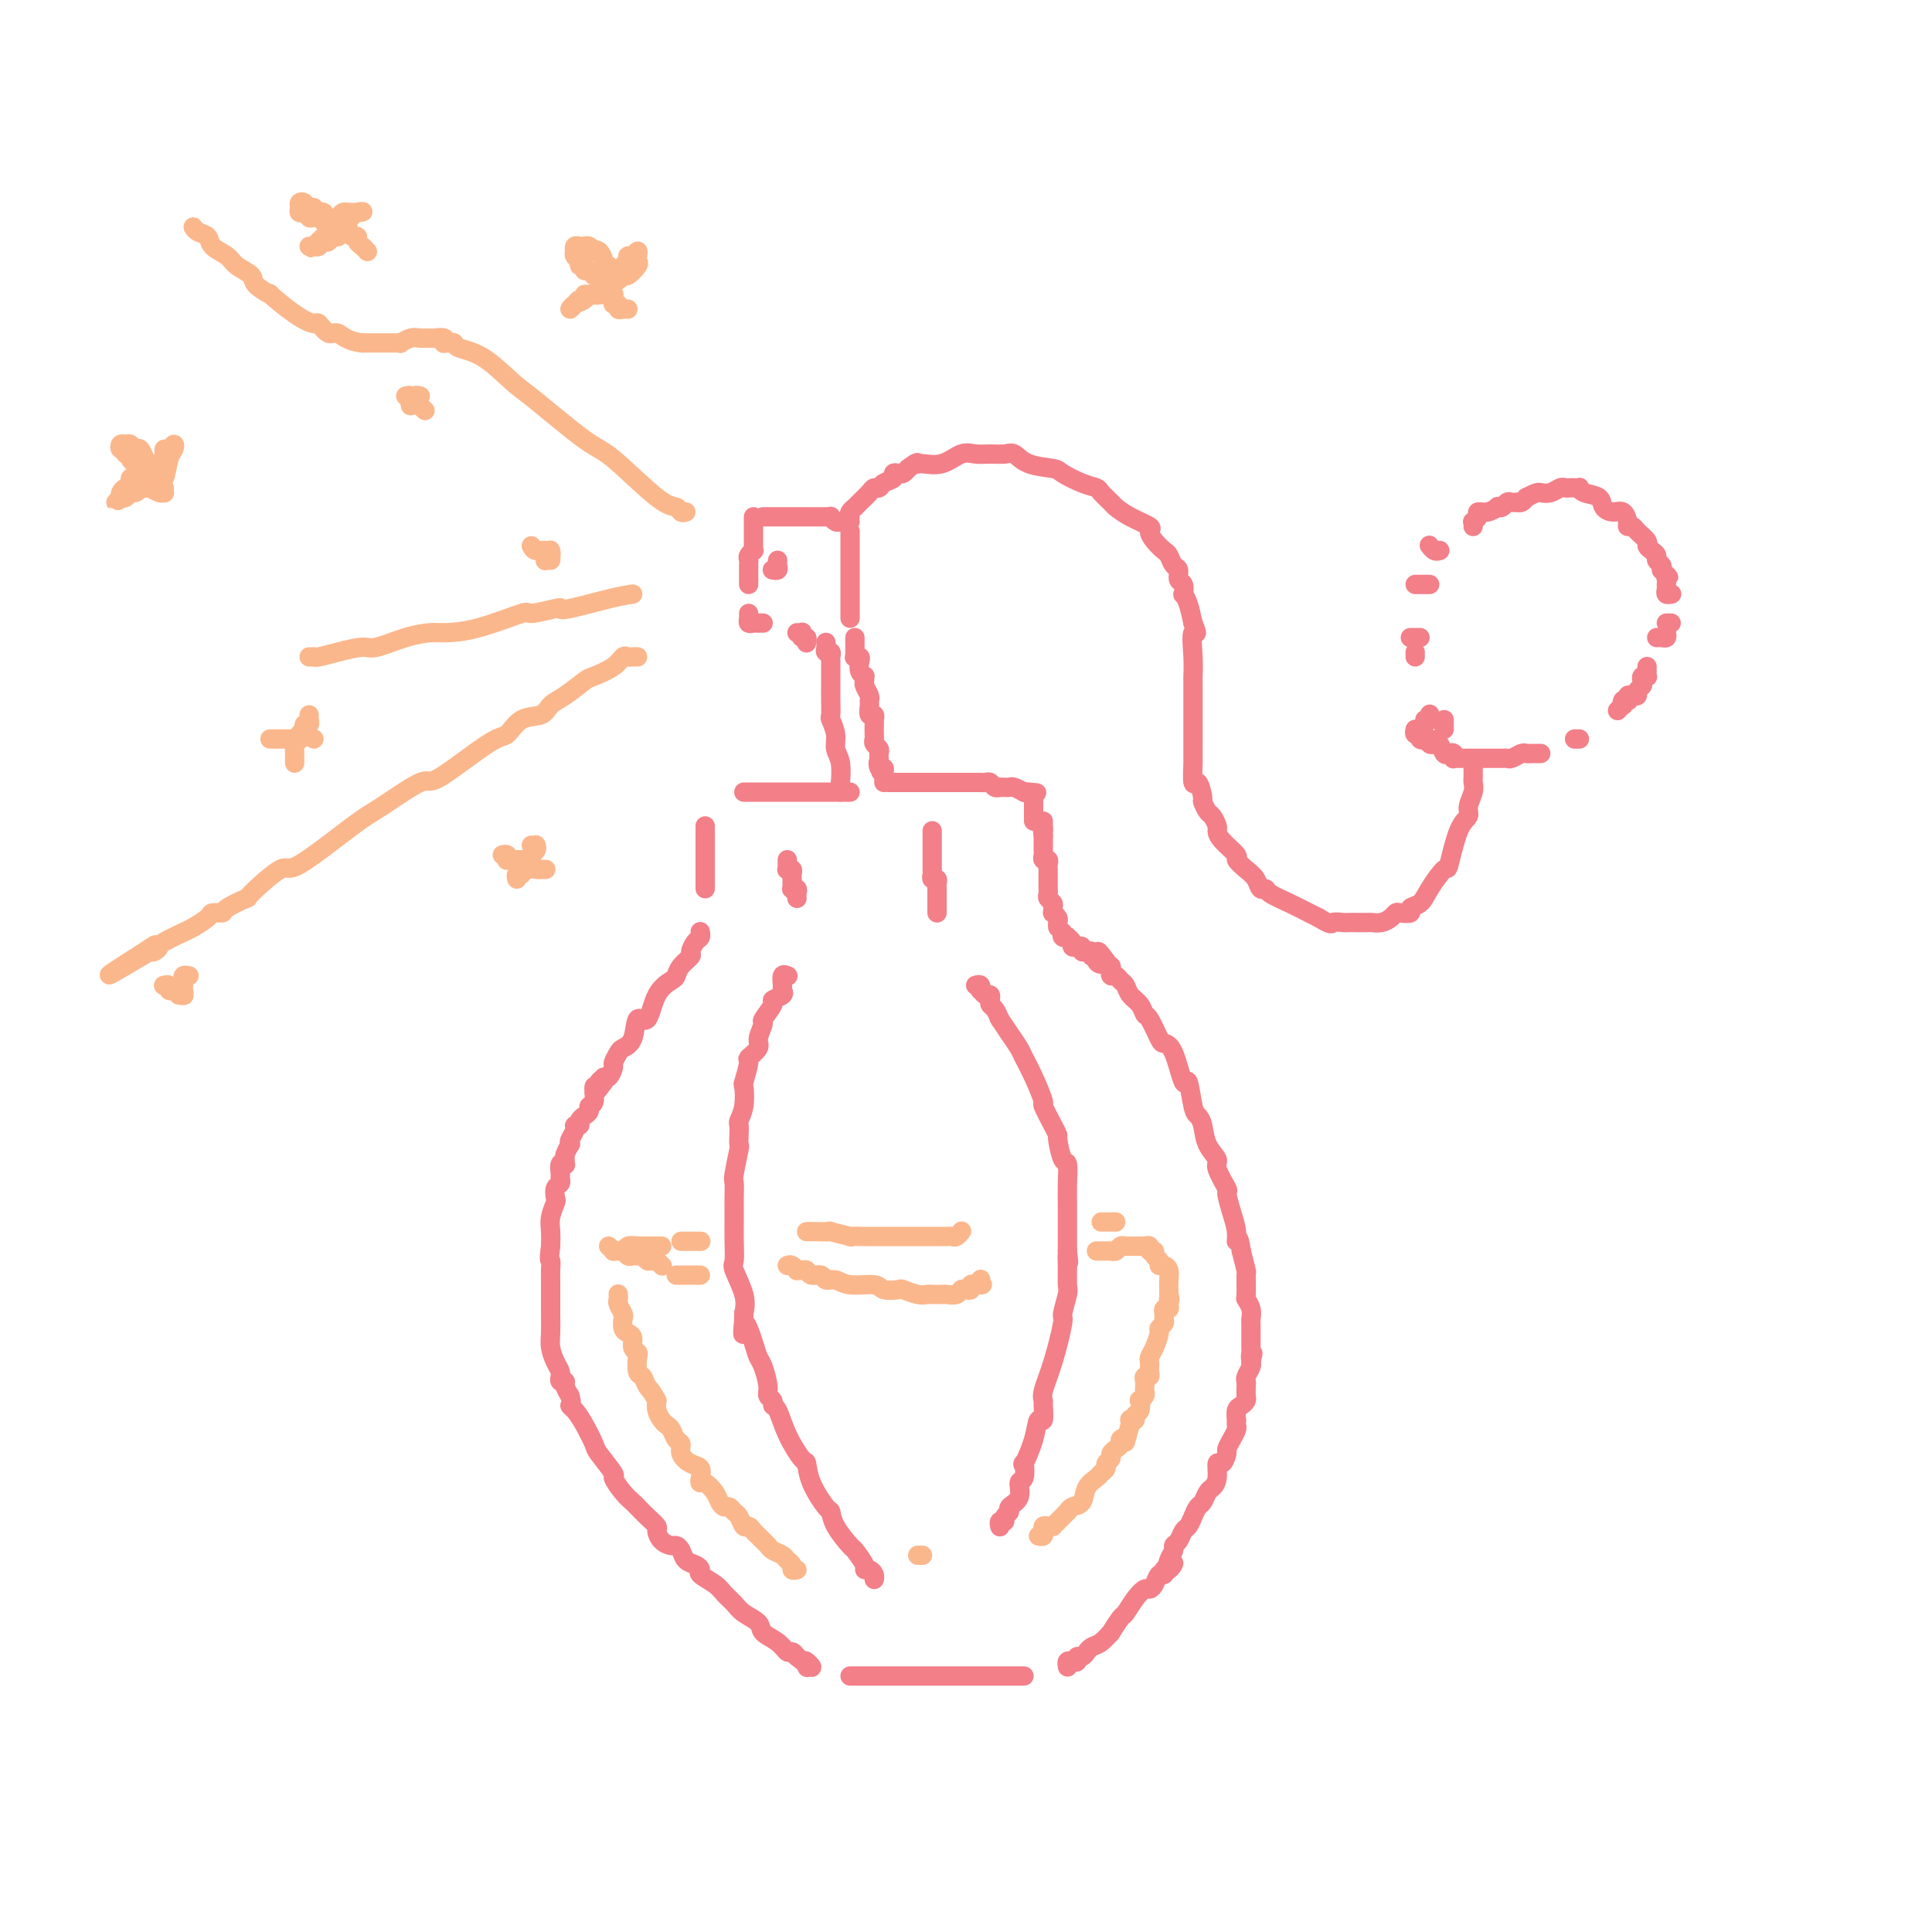<svg viewBox='0 0 400 400' version='1.1' xmlns='http://www.w3.org/2000/svg' xmlns:xlink='http://www.w3.org/1999/xlink'><g fill='none' stroke='rgb(243,127,137)' stroke-width='4' stroke-linecap='round' stroke-linejoin='round'><path d='M146,171c0.000,0.331 0.000,0.662 0,1c0.000,0.338 0.000,0.682 0,1c0.000,0.318 0.000,0.610 0,1c-0.000,0.390 -0.000,0.878 0,1c0.000,0.122 0.000,-0.122 0,0c0.000,0.122 -0.000,0.611 0,1c0.000,0.389 0.000,0.678 0,1c0.000,0.322 0.000,0.677 0,1c0.000,0.323 0.000,0.615 0,1c0.000,0.385 0.000,0.863 0,1c0.000,0.137 0.000,-0.069 0,0c0.000,0.069 0.000,0.411 0,1c0.000,0.589 0.000,1.426 0,2c0.000,0.574 0.000,0.885 0,1c0.000,0.115 0.000,0.033 0,0c0.000,-0.033 0.000,-0.016 0,0'/><path d='M145,193c-0.021,-0.098 -0.042,-0.196 0,0c0.042,0.196 0.148,0.685 0,1c-0.148,0.315 -0.551,0.455 -1,1c-0.449,0.545 -0.945,1.493 -1,2c-0.055,0.507 0.329,0.573 0,1c-0.329,0.427 -1.372,1.216 -2,2c-0.628,0.784 -0.841,1.562 -1,2c-0.159,0.438 -0.265,0.537 -1,1c-0.735,0.463 -2.099,1.290 -3,3c-0.901,1.710 -1.340,4.302 -2,5c-0.660,0.698 -1.540,-0.500 -2,0c-0.460,0.500 -0.501,2.696 -1,4c-0.499,1.304 -1.457,1.716 -2,2c-0.543,0.284 -0.671,0.439 -1,1c-0.329,0.561 -0.859,1.526 -1,2c-0.141,0.474 0.107,0.457 0,1c-0.107,0.543 -0.567,1.646 -1,2c-0.433,0.354 -0.838,-0.042 -1,0c-0.162,0.042 -0.081,0.521 0,1'/><path d='M125,224c-3.338,4.723 -1.683,1.030 -1,0c0.683,-1.030 0.394,0.603 0,1c-0.394,0.397 -0.893,-0.440 -1,0c-0.107,0.440 0.177,2.159 0,3c-0.177,0.841 -0.817,0.804 -1,1c-0.183,0.196 0.091,0.626 0,1c-0.091,0.374 -0.545,0.691 -1,1c-0.455,0.309 -0.910,0.611 -1,1c-0.090,0.389 0.186,0.865 0,1c-0.186,0.135 -0.833,-0.071 -1,0c-0.167,0.071 0.148,0.418 0,1c-0.148,0.582 -0.757,1.399 -1,2c-0.243,0.601 -0.118,0.988 0,1c0.118,0.012 0.229,-0.350 0,0c-0.229,0.350 -0.797,1.413 -1,2c-0.203,0.587 -0.040,0.700 0,1c0.040,0.300 -0.042,0.787 0,1c0.042,0.213 0.208,0.151 0,0c-0.208,-0.151 -0.792,-0.393 -1,0c-0.208,0.393 -0.042,1.419 0,2c0.042,0.581 -0.040,0.717 0,1c0.040,0.283 0.203,0.712 0,1c-0.203,0.288 -0.772,0.436 -1,1c-0.228,0.564 -0.113,1.543 0,2c0.113,0.457 0.226,0.390 0,1c-0.226,0.610 -0.792,1.895 -1,3c-0.208,1.105 -0.060,2.030 0,3c0.060,0.970 0.030,1.985 0,3'/><path d='M114,258c-0.464,3.515 -0.124,2.802 0,3c0.124,0.198 0.034,1.305 0,2c-0.034,0.695 -0.010,0.976 0,2c0.010,1.024 0.005,2.792 0,4c-0.005,1.208 -0.012,1.857 0,3c0.012,1.143 0.042,2.780 0,4c-0.042,1.220 -0.154,2.025 0,3c0.154,0.975 0.576,2.122 1,3c0.424,0.878 0.850,1.489 1,2c0.150,0.511 0.026,0.924 0,1c-0.026,0.076 0.048,-0.184 0,0c-0.048,0.184 -0.219,0.812 0,1c0.219,0.188 0.828,-0.065 1,0c0.172,0.065 -0.094,0.447 0,1c0.094,0.553 0.547,1.276 1,2'/><path d='M118,289c0.582,1.972 0.037,1.901 0,2c-0.037,0.099 0.432,0.367 1,1c0.568,0.633 1.233,1.631 2,3c0.767,1.369 1.637,3.108 2,4c0.363,0.892 0.220,0.936 1,2c0.780,1.064 2.485,3.149 3,4c0.515,0.851 -0.158,0.468 0,1c0.158,0.532 1.146,1.978 2,3c0.854,1.022 1.573,1.621 2,2c0.427,0.379 0.561,0.539 1,1c0.439,0.461 1.182,1.224 2,2c0.818,0.776 1.711,1.566 2,2c0.289,0.434 -0.024,0.510 0,1c0.024,0.490 0.387,1.392 1,2c0.613,0.608 1.477,0.922 2,1c0.523,0.078 0.705,-0.081 1,0c0.295,0.081 0.703,0.402 1,1c0.297,0.598 0.482,1.473 1,2c0.518,0.527 1.370,0.708 2,1c0.630,0.292 1.037,0.697 1,1c-0.037,0.303 -0.517,0.504 0,1c0.517,0.496 2.030,1.288 3,2c0.970,0.712 1.396,1.346 2,2c0.604,0.654 1.387,1.330 2,2c0.613,0.670 1.057,1.336 2,2c0.943,0.664 2.385,1.326 3,2c0.615,0.674 0.402,1.360 1,2c0.598,0.640 2.006,1.233 3,2c0.994,0.767 1.575,1.706 2,2c0.425,0.294 0.693,-0.059 1,0c0.307,0.059 0.654,0.529 1,1'/><path d='M165,343c4.786,3.881 2.750,1.583 2,1c-0.750,-0.583 -0.214,0.548 0,1c0.214,0.452 0.107,0.226 0,0'/><path d='M176,347c0.365,0.000 0.730,0.000 1,0c0.270,0.000 0.443,0.000 1,0c0.557,0.000 1.496,0.000 2,0c0.504,0.000 0.571,0.000 1,0c0.429,-0.000 1.218,0.000 2,0c0.782,0.000 1.555,0.000 2,0c0.445,0.000 0.562,0.000 1,0c0.438,0.000 1.196,0.000 2,0c0.804,-0.000 1.654,-0.000 2,0c0.346,0.000 0.189,0.000 1,0c0.811,0.000 2.589,0.000 4,0c1.411,0.000 2.454,0.000 3,0c0.546,0.000 0.593,0.000 1,0c0.407,0.000 1.173,0.000 2,0c0.827,0.000 1.714,0.000 2,0c0.286,0.000 -0.030,0.000 0,0c0.030,0.000 0.407,0.000 1,0c0.593,0.000 1.402,0.000 2,0c0.598,0.000 0.986,0.000 1,0c0.014,0.000 -0.346,0.000 0,0c0.346,0.000 1.399,0.000 2,0c0.601,0.000 0.749,0.000 1,0c0.251,0.000 0.603,0.000 1,0c0.397,0.000 0.838,0.000 1,0c0.162,0.000 0.046,0.000 0,0c-0.046,0.000 -0.023,0.000 0,0'/><path d='M221,345c0.022,0.111 0.044,0.222 0,0c-0.044,-0.222 -0.153,-0.776 0,-1c0.153,-0.224 0.567,-0.117 1,0c0.433,0.117 0.886,0.242 1,0c0.114,-0.242 -0.111,-0.853 0,-1c0.111,-0.147 0.557,0.169 1,0c0.443,-0.169 0.883,-0.824 1,-1c0.117,-0.176 -0.090,0.128 0,0c0.090,-0.128 0.476,-0.686 1,-1c0.524,-0.314 1.186,-0.383 2,-1c0.814,-0.617 1.779,-1.782 2,-2c0.221,-0.218 -0.302,0.512 0,0c0.302,-0.512 1.429,-2.266 2,-3c0.571,-0.734 0.587,-0.447 1,-1c0.413,-0.553 1.224,-1.946 2,-3c0.776,-1.054 1.518,-1.770 2,-2c0.482,-0.230 0.703,0.026 1,0c0.297,-0.026 0.668,-0.333 1,-1c0.332,-0.667 0.625,-1.694 1,-2c0.375,-0.306 0.832,0.110 1,0c0.168,-0.110 0.048,-0.746 0,-1c-0.048,-0.254 -0.024,-0.127 0,0'/><path d='M241,325c3.338,-3.001 1.682,-0.505 1,0c-0.682,0.505 -0.390,-0.982 0,-2c0.390,-1.018 0.878,-1.567 1,-2c0.122,-0.433 -0.122,-0.749 0,-1c0.122,-0.251 0.610,-0.439 1,-1c0.390,-0.561 0.682,-1.497 1,-2c0.318,-0.503 0.663,-0.572 1,-1c0.337,-0.428 0.667,-1.213 1,-2c0.333,-0.787 0.667,-1.574 1,-2c0.333,-0.426 0.663,-0.490 1,-1c0.337,-0.510 0.682,-1.466 1,-2c0.318,-0.534 0.611,-0.648 1,-1c0.389,-0.352 0.874,-0.944 1,-2c0.126,-1.056 -0.107,-2.576 0,-3c0.107,-0.424 0.554,0.247 1,0c0.446,-0.247 0.890,-1.414 1,-2c0.110,-0.586 -0.114,-0.592 0,-1c0.114,-0.408 0.567,-1.218 1,-2c0.433,-0.782 0.847,-1.537 1,-2c0.153,-0.463 0.044,-0.635 0,-1c-0.044,-0.365 -0.022,-0.924 0,-1c0.022,-0.076 0.044,0.332 0,0c-0.044,-0.332 -0.156,-1.402 0,-2c0.156,-0.598 0.578,-0.724 1,-1c0.422,-0.276 0.844,-0.703 1,-1c0.156,-0.297 0.045,-0.465 0,-1c-0.045,-0.535 -0.026,-1.439 0,-2c0.026,-0.561 0.059,-0.779 0,-1c-0.059,-0.221 -0.208,-0.444 0,-1c0.208,-0.556 0.774,-1.445 1,-2c0.226,-0.555 0.113,-0.778 0,-1'/><path d='M259,282c0.773,-3.119 0.207,-1.416 0,-1c-0.207,0.416 -0.055,-0.456 0,-1c0.055,-0.544 0.015,-0.761 0,-1c-0.015,-0.239 -0.003,-0.500 0,-1c0.003,-0.500 -0.003,-1.238 0,-2c0.003,-0.762 0.015,-1.549 0,-2c-0.015,-0.451 -0.057,-0.567 0,-1c0.057,-0.433 0.212,-1.185 0,-2c-0.212,-0.815 -0.792,-1.694 -1,-2c-0.208,-0.306 -0.046,-0.041 0,-1c0.046,-0.959 -0.026,-3.143 0,-4c0.026,-0.857 0.150,-0.388 0,-1c-0.150,-0.612 -0.575,-2.306 -1,-4'/><path d='M257,259c-0.547,-3.937 -0.915,-2.281 -1,-2c-0.085,0.281 0.113,-0.814 0,-2c-0.113,-1.186 -0.536,-2.463 -1,-4c-0.464,-1.537 -0.968,-3.334 -1,-4c-0.032,-0.666 0.409,-0.202 0,-1c-0.409,-0.798 -1.668,-2.858 -2,-4c-0.332,-1.142 0.262,-1.366 0,-2c-0.262,-0.634 -1.380,-1.679 -2,-3c-0.620,-1.321 -0.743,-2.919 -1,-4c-0.257,-1.081 -0.649,-1.645 -1,-2c-0.351,-0.355 -0.661,-0.502 -1,-2c-0.339,-1.498 -0.706,-4.349 -1,-5c-0.294,-0.651 -0.516,0.897 -1,0c-0.484,-0.897 -1.229,-4.239 -2,-6c-0.771,-1.761 -1.568,-1.942 -2,-2c-0.432,-0.058 -0.501,0.007 -1,-1c-0.499,-1.007 -1.429,-3.086 -2,-4c-0.571,-0.914 -0.783,-0.664 -1,-1c-0.217,-0.336 -0.439,-1.257 -1,-2c-0.561,-0.743 -1.461,-1.308 -2,-2c-0.539,-0.692 -0.719,-1.510 -1,-2c-0.281,-0.490 -0.664,-0.652 -1,-1c-0.336,-0.348 -0.625,-0.882 -1,-1c-0.375,-0.118 -0.836,0.179 -1,0c-0.164,-0.179 -0.030,-0.835 0,-1c0.030,-0.165 -0.043,0.162 0,0c0.043,-0.162 0.204,-0.813 0,-1c-0.204,-0.187 -0.773,0.089 -1,0c-0.227,-0.089 -0.114,-0.545 0,-1'/><path d='M229,199c-2.791,-3.885 -1.269,-1.097 -1,0c0.269,1.097 -0.716,0.504 -1,0c-0.284,-0.504 0.134,-0.920 0,-1c-0.134,-0.080 -0.819,0.174 -1,0c-0.181,-0.174 0.144,-0.778 0,-1c-0.144,-0.222 -0.756,-0.063 -1,0c-0.244,0.063 -0.121,0.031 0,0c0.121,-0.031 0.239,-0.060 0,0c-0.239,0.060 -0.833,0.209 -1,0c-0.167,-0.209 0.095,-0.778 0,-1c-0.095,-0.222 -0.546,-0.098 -1,0c-0.454,0.098 -0.910,0.171 -1,0c-0.090,-0.171 0.186,-0.585 0,-1c-0.186,-0.415 -0.834,-0.829 -1,-1c-0.166,-0.171 0.151,-0.097 0,0c-0.151,0.097 -0.772,0.219 -1,0c-0.228,-0.219 -0.065,-0.777 0,-1c0.065,-0.223 0.033,-0.112 0,0'/><path d='M219,192c-0.031,-0.341 -0.061,-0.683 0,-1c0.061,-0.317 0.214,-0.610 0,-1c-0.214,-0.390 -0.793,-0.878 -1,-1c-0.207,-0.122 -0.041,0.122 0,0c0.041,-0.122 -0.041,-0.611 0,-1c0.041,-0.389 0.207,-0.678 0,-1c-0.207,-0.322 -0.788,-0.678 -1,-1c-0.212,-0.322 -0.057,-0.611 0,-1c0.057,-0.389 0.015,-0.878 0,-1c-0.015,-0.122 -0.004,0.122 0,0c0.004,-0.122 0.001,-0.610 0,-1c-0.001,-0.390 0.001,-0.683 0,-1c-0.001,-0.317 -0.004,-0.659 0,-1c0.004,-0.341 0.015,-0.683 0,-1c-0.015,-0.317 -0.057,-0.609 0,-1c0.057,-0.391 0.211,-0.879 0,-1c-0.211,-0.121 -0.789,0.126 -1,0c-0.211,-0.126 -0.057,-0.625 0,-1c0.057,-0.375 0.015,-0.625 0,-1c-0.015,-0.375 -0.004,-0.874 0,-1c0.004,-0.126 0.001,0.120 0,0c-0.001,-0.120 -0.000,-0.606 0,-1c0.000,-0.394 0.000,-0.697 0,-1'/><path d='M216,173c-0.464,-3.101 -0.124,-1.353 0,-1c0.124,0.353 0.033,-0.689 0,-1c-0.033,-0.311 -0.009,0.109 0,0c0.009,-0.109 0.003,-0.745 0,-1c-0.003,-0.255 -0.001,-0.127 0,0'/><path d='M154,164c0.331,0.000 0.662,0.000 1,0c0.338,0.000 0.682,0.000 1,0c0.318,-0.000 0.610,0.000 1,0c0.390,0.000 0.877,0.000 1,0c0.123,0.000 -0.117,0.000 0,0c0.117,0.000 0.590,-0.000 1,0c0.410,0.000 0.756,0.000 1,0c0.244,0.000 0.385,0.000 1,0c0.615,0.000 1.705,0.000 2,0c0.295,0.000 -0.205,0.000 0,0c0.205,0.000 1.116,0.000 2,0c0.884,0.000 1.743,0.000 2,0c0.257,0.000 -0.086,0.000 0,0c0.086,0.000 0.601,0.000 1,0c0.399,0.000 0.680,0.000 1,0c0.320,0.000 0.677,-0.000 1,0c0.323,0.000 0.611,0.000 1,0c0.389,0.000 0.877,-0.000 1,0c0.123,0.000 -0.121,0.000 0,0c0.121,0.000 0.606,-0.000 1,0c0.394,0.000 0.697,0.000 1,0'/><path d='M174,164c3.333,0.000 1.667,0.000 1,0c-0.667,-0.000 -0.333,0.000 0,0'/><path d='M174,163c0.009,-0.524 0.017,-1.049 0,-1c-0.017,0.049 -0.061,0.671 0,0c0.061,-0.671 0.227,-2.636 0,-4c-0.227,-1.364 -0.845,-2.127 -1,-3c-0.155,-0.873 0.155,-1.858 0,-3c-0.155,-1.142 -0.773,-2.443 -1,-3c-0.227,-0.557 -0.061,-0.371 0,-1c0.061,-0.629 0.016,-2.074 0,-3c-0.016,-0.926 -0.005,-1.333 0,-2c0.005,-0.667 0.002,-1.594 0,-2c-0.002,-0.406 -0.004,-0.290 0,-1c0.004,-0.710 0.015,-2.246 0,-3c-0.015,-0.754 -0.057,-0.728 0,-1c0.057,-0.272 0.211,-0.844 0,-1c-0.211,-0.156 -0.789,0.102 -1,0c-0.211,-0.102 -0.057,-0.566 0,-1c0.057,-0.434 0.016,-0.838 0,-1c-0.016,-0.162 -0.008,-0.081 0,0'/><path d='M177,132c-0.001,0.332 -0.001,0.663 0,1c0.001,0.337 0.004,0.678 0,1c-0.004,0.322 -0.015,0.624 0,1c0.015,0.376 0.056,0.825 0,1c-0.056,0.175 -0.207,0.075 0,0c0.207,-0.075 0.773,-0.126 1,0c0.227,0.126 0.114,0.429 0,1c-0.114,0.571 -0.228,1.409 0,2c0.228,0.591 0.797,0.936 1,1c0.203,0.064 0.040,-0.151 0,0c-0.040,0.151 0.042,0.669 0,1c-0.042,0.331 -0.208,0.475 0,1c0.208,0.525 0.792,1.432 1,2c0.208,0.568 0.042,0.797 0,1c-0.042,0.203 0.041,0.379 0,1c-0.041,0.621 -0.207,1.685 0,2c0.207,0.315 0.788,-0.119 1,0c0.212,0.119 0.057,0.791 0,1c-0.057,0.209 -0.016,-0.046 0,0c0.016,0.046 0.008,0.394 0,1c-0.008,0.606 -0.016,1.472 0,2c0.016,0.528 0.057,0.719 0,1c-0.057,0.281 -0.211,0.653 0,1c0.211,0.347 0.789,0.670 1,1c0.211,0.330 0.057,0.666 0,1c-0.057,0.334 -0.016,0.667 0,1c0.016,0.333 0.008,0.667 0,1'/><path d='M182,158c0.790,3.958 0.264,0.853 0,0c-0.264,-0.853 -0.267,0.546 0,1c0.267,0.454 0.804,-0.036 1,0c0.196,0.036 0.053,0.597 0,1c-0.053,0.403 -0.014,0.647 0,1c0.014,0.353 0.004,0.815 0,1c-0.004,0.185 -0.002,0.092 0,0'/><path d='M184,162c0.447,-0.000 0.893,-0.000 1,0c0.107,0.000 -0.126,0.000 0,0c0.126,-0.000 0.610,-0.000 1,0c0.390,0.000 0.686,0.000 1,0c0.314,-0.000 0.648,-0.000 1,0c0.352,0.000 0.724,0.000 1,0c0.276,-0.000 0.458,-0.000 1,0c0.542,0.000 1.445,0.000 2,0c0.555,-0.000 0.763,-0.000 1,0c0.237,0.000 0.505,0.000 1,0c0.495,-0.000 1.218,-0.000 2,0c0.782,0.000 1.624,0.000 2,0c0.376,-0.000 0.286,-0.001 1,0c0.714,0.001 2.233,0.004 3,0c0.767,-0.004 0.784,-0.015 1,0c0.216,0.015 0.631,0.057 1,0c0.369,-0.057 0.690,-0.211 1,0c0.310,0.211 0.608,0.789 1,1c0.392,0.211 0.877,0.056 1,0c0.123,-0.056 -0.117,-0.011 0,0c0.117,0.011 0.592,-0.011 1,0c0.408,0.011 0.748,0.054 1,0c0.252,-0.054 0.414,-0.207 1,0c0.586,0.207 1.596,0.773 2,1c0.404,0.227 0.202,0.113 0,0'/><path d='M212,164c4.578,0.311 2.022,0.089 1,0c-1.022,-0.089 -0.511,-0.044 0,0'/><path d='M214,166c0.000,0.447 0.000,0.894 0,1c0.000,0.106 0.000,-0.129 0,0c0.000,0.129 -0.000,0.622 0,1c0.000,0.378 0.000,0.640 0,1c0.000,0.360 -0.000,0.817 0,1c0.000,0.183 0.000,0.091 0,0'/><path d='M163,202c0.115,0.054 0.229,0.108 0,0c-0.229,-0.108 -0.802,-0.379 -1,0c-0.198,0.379 -0.023,1.409 0,2c0.023,0.591 -0.107,0.744 0,1c0.107,0.256 0.450,0.616 0,1c-0.450,0.384 -1.694,0.792 -2,1c-0.306,0.208 0.327,0.215 0,1c-0.327,0.785 -1.612,2.347 -2,3c-0.388,0.653 0.121,0.395 0,1c-0.121,0.605 -0.873,2.072 -1,3c-0.127,0.928 0.372,1.317 0,2c-0.372,0.683 -1.615,1.659 -2,2c-0.385,0.341 0.089,0.046 0,1c-0.089,0.954 -0.742,3.158 -1,4c-0.258,0.842 -0.122,0.322 0,1c0.122,0.678 0.228,2.554 0,4c-0.228,1.446 -0.792,2.464 -1,3c-0.208,0.536 -0.059,0.592 0,1c0.059,0.408 0.030,1.169 0,2c-0.030,0.831 -0.061,1.734 0,2c0.061,0.266 0.212,-0.104 0,1c-0.212,1.104 -0.789,3.684 -1,5c-0.211,1.316 -0.057,1.369 0,2c0.057,0.631 0.016,1.840 0,3c-0.016,1.160 -0.006,2.272 0,3c0.006,0.728 0.009,1.072 0,2c-0.009,0.928 -0.030,2.439 0,4c0.030,1.561 0.111,3.171 0,4c-0.111,0.829 -0.415,0.877 0,2c0.415,1.123 1.547,3.321 2,5c0.453,1.679 0.226,2.840 0,4'/><path d='M154,272c-0.108,7.680 -0.379,2.880 0,2c0.379,-0.880 1.407,2.160 2,4c0.593,1.840 0.751,2.482 1,3c0.249,0.518 0.588,0.913 1,2c0.412,1.087 0.898,2.866 1,4c0.102,1.134 -0.178,1.624 0,2c0.178,0.376 0.815,0.637 1,1c0.185,0.363 -0.080,0.827 0,1c0.080,0.173 0.506,0.057 1,1c0.494,0.943 1.057,2.947 2,5c0.943,2.053 2.267,4.156 3,5c0.733,0.844 0.877,0.430 1,1c0.123,0.570 0.226,2.125 1,4c0.774,1.875 2.219,4.069 3,5c0.781,0.931 0.896,0.600 1,1c0.104,0.400 0.195,1.533 1,3c0.805,1.467 2.324,3.268 3,4c0.676,0.732 0.511,0.395 1,1c0.489,0.605 1.634,2.152 2,3c0.366,0.848 -0.045,0.998 0,1c0.045,0.002 0.548,-0.144 1,0c0.452,0.144 0.852,0.577 1,1c0.148,0.423 0.042,0.835 0,1c-0.042,0.165 -0.021,0.082 0,0'/><path d='M202,204c0.417,-0.122 0.833,-0.244 1,0c0.167,0.244 0.083,0.853 0,1c-0.083,0.147 -0.167,-0.167 0,0c0.167,0.167 0.583,0.817 1,1c0.417,0.183 0.833,-0.101 1,0c0.167,0.101 0.084,0.588 0,1c-0.084,0.412 -0.168,0.749 0,1c0.168,0.251 0.586,0.416 1,1c0.414,0.584 0.822,1.588 1,2c0.178,0.412 0.127,0.231 0,0c-0.127,-0.231 -0.330,-0.511 0,0c0.330,0.511 1.193,1.812 2,3c0.807,1.188 1.560,2.262 2,3c0.440,0.738 0.569,1.139 1,2c0.431,0.861 1.163,2.182 2,4c0.837,1.818 1.779,4.133 2,5c0.221,0.867 -0.278,0.286 0,1c0.278,0.714 1.332,2.724 2,4c0.668,1.276 0.950,1.817 1,2c0.050,0.183 -0.130,0.007 0,1c0.130,0.993 0.571,3.156 1,4c0.429,0.844 0.847,0.371 1,1c0.153,0.629 0.041,2.360 0,4c-0.041,1.640 -0.011,3.189 0,4c0.011,0.811 0.003,0.885 0,1c-0.003,0.115 -0.001,0.271 0,1c0.001,0.729 0.000,2.030 0,3c-0.000,0.970 -0.000,1.607 0,2c0.000,0.393 0.000,0.541 0,1c-0.000,0.459 -0.000,1.230 0,2'/><path d='M221,259c0.463,4.188 0.120,1.659 0,1c-0.120,-0.659 -0.017,0.553 0,2c0.017,1.447 -0.054,3.130 0,4c0.054,0.870 0.231,0.926 0,2c-0.231,1.074 -0.871,3.167 -1,4c-0.129,0.833 0.252,0.406 0,2c-0.252,1.594 -1.139,5.210 -2,8c-0.861,2.790 -1.698,4.755 -2,6c-0.302,1.245 -0.069,1.769 0,2c0.069,0.231 -0.028,0.169 0,1c0.028,0.831 0.179,2.556 0,3c-0.179,0.444 -0.688,-0.392 -1,0c-0.312,0.392 -0.428,2.011 -1,4c-0.572,1.989 -1.601,4.346 -2,5c-0.399,0.654 -0.167,-0.396 0,0c0.167,0.396 0.270,2.239 0,3c-0.270,0.761 -0.914,0.441 -1,1c-0.086,0.559 0.384,1.996 0,3c-0.384,1.004 -1.623,1.574 -2,2c-0.377,0.426 0.109,0.706 0,1c-0.109,0.294 -0.814,0.601 -1,1c-0.186,0.399 0.146,0.892 0,1c-0.146,0.108 -0.771,-0.167 -1,0c-0.229,0.167 -0.062,0.776 0,1c0.062,0.224 0.018,0.064 0,0c-0.018,-0.064 -0.009,-0.032 0,0'/><path d='M165,186c-0.030,-0.311 -0.061,-0.622 0,-1c0.061,-0.378 0.212,-0.822 0,-1c-0.212,-0.178 -0.789,-0.089 -1,0c-0.211,0.089 -0.055,0.178 0,0c0.055,-0.178 0.011,-0.622 0,-1c-0.011,-0.378 0.011,-0.689 0,-1c-0.011,-0.311 -0.056,-0.622 0,-1c0.056,-0.378 0.211,-0.823 0,-1c-0.211,-0.177 -0.789,-0.086 -1,0c-0.211,0.086 -0.057,0.167 0,0c0.057,-0.167 0.015,-0.584 0,-1c-0.015,-0.416 -0.004,-0.833 0,-1c0.004,-0.167 0.002,-0.083 0,0'/><path d='M193,172c-0.000,0.192 -0.000,0.384 0,1c0.000,0.616 0.000,1.657 0,2c-0.000,0.343 -0.000,-0.010 0,0c0.000,0.010 0.000,0.384 0,1c-0.000,0.616 -0.001,1.476 0,2c0.001,0.524 0.004,0.714 0,1c-0.004,0.286 -0.015,0.668 0,1c0.015,0.332 0.057,0.615 0,1c-0.057,0.385 -0.211,0.873 0,1c0.211,0.127 0.789,-0.107 1,0c0.211,0.107 0.057,0.553 0,1c-0.057,0.447 -0.015,0.893 0,1c0.015,0.107 0.004,-0.126 0,0c-0.004,0.126 -0.001,0.612 0,1c0.001,0.388 0.000,0.679 0,1c-0.000,0.321 -0.000,0.674 0,1c0.000,0.326 0.000,0.626 0,1c-0.000,0.374 -0.000,0.821 0,1c0.000,0.179 0.000,0.089 0,0'/><path d='M176,128c0.000,-0.467 0.000,-0.933 0,-1c0.000,-0.067 0.000,0.266 0,0c0.000,-0.266 0.000,-1.132 0,-2c0.000,-0.868 0.000,-1.738 0,-2c0.000,-0.262 0.000,0.085 0,0c0.000,-0.085 0.000,-0.601 0,-1c0.000,-0.399 0.000,-0.680 0,-1c0.000,-0.320 -0.000,-0.677 0,-1c0.000,-0.323 0.000,-0.610 0,-1c0.000,-0.390 0.000,-0.882 0,-1c0.000,-0.118 0.000,0.137 0,0c0.000,-0.137 0.000,-0.667 0,-1c0.000,-0.333 0.000,-0.470 0,-1c0.000,-0.530 0.000,-1.452 0,-2c0.000,-0.548 0.000,-0.721 0,-1c0.000,-0.279 -0.000,-0.662 0,-1c0.000,-0.338 0.000,-0.629 0,-1c0.000,-0.371 -0.000,-0.820 0,-1c0.000,-0.180 0.000,-0.090 0,0'/><path d='M176,108c-0.331,0.008 -0.662,0.016 -1,0c-0.338,-0.016 -0.682,-0.057 -1,0c-0.318,0.057 -0.610,0.211 -1,0c-0.390,-0.211 -0.878,-0.789 -1,-1c-0.122,-0.211 0.122,-0.057 0,0c-0.122,0.057 -0.611,0.015 -1,0c-0.389,-0.015 -0.678,-0.004 -1,0c-0.322,0.004 -0.678,0.001 -1,0c-0.322,-0.001 -0.610,-0.000 -1,0c-0.390,0.000 -0.883,0.000 -1,0c-0.117,-0.000 0.141,-0.000 0,0c-0.141,0.000 -0.682,0.000 -1,0c-0.318,-0.000 -0.414,-0.000 -1,0c-0.586,0.000 -1.663,0.000 -2,0c-0.337,-0.000 0.065,-0.000 0,0c-0.065,0.000 -0.595,0.000 -1,0c-0.405,-0.000 -0.683,-0.000 -1,0c-0.317,0.000 -0.673,0.000 -1,0c-0.327,-0.000 -0.627,-0.000 -1,0c-0.373,0.000 -0.821,0.000 -1,0c-0.179,-0.000 -0.090,-0.000 0,0'/><path d='M156,107c0.000,0.303 0.000,0.606 0,1c-0.000,0.394 -0.000,0.879 0,1c0.000,0.121 0.000,-0.123 0,0c-0.000,0.123 -0.000,0.611 0,1c0.000,0.389 0.001,0.678 0,1c-0.001,0.322 -0.004,0.678 0,1c0.004,0.322 0.015,0.611 0,1c-0.015,0.389 -0.057,0.877 0,1c0.057,0.123 0.211,-0.121 0,0c-0.211,0.121 -0.789,0.606 -1,1c-0.211,0.394 -0.057,0.697 0,1c0.057,0.303 0.015,0.606 0,1c-0.015,0.394 -0.004,0.880 0,1c0.004,0.120 0.001,-0.125 0,0c-0.001,0.125 -0.000,0.621 0,1c0.000,0.379 0.000,0.640 0,1c-0.000,0.360 -0.000,0.817 0,1c0.000,0.183 0.000,0.091 0,0'/><path d='M161,116c-0.030,0.309 -0.061,0.619 0,1c0.061,0.381 0.212,0.834 0,1c-0.212,0.166 -0.788,0.045 -1,0c-0.212,-0.045 -0.061,-0.013 0,0c0.061,0.013 0.030,0.006 0,0'/><path d='M155,127c0.024,0.309 0.049,0.619 0,1c-0.049,0.381 -0.171,0.834 0,1c0.171,0.166 0.633,0.044 1,0c0.367,-0.044 0.637,-0.012 1,0c0.363,0.012 0.818,0.003 1,0c0.182,-0.003 0.091,-0.002 0,0'/><path d='M165,131c0.415,0.033 0.829,0.065 1,0c0.171,-0.065 0.098,-0.228 0,0c-0.098,0.228 -0.222,0.846 0,1c0.222,0.154 0.792,-0.154 1,0c0.208,0.154 0.056,0.772 0,1c-0.056,0.228 -0.016,0.065 0,0c0.016,-0.065 0.008,-0.033 0,0'/><path d='M176,107c-0.117,-0.305 -0.235,-0.610 0,-1c0.235,-0.390 0.822,-0.865 1,-1c0.178,-0.135 -0.054,0.070 0,0c0.054,-0.070 0.394,-0.414 1,-1c0.606,-0.586 1.476,-1.414 2,-2c0.524,-0.586 0.700,-0.931 1,-1c0.300,-0.069 0.724,0.139 1,0c0.276,-0.139 0.402,-0.625 1,-1c0.598,-0.375 1.666,-0.639 2,-1c0.334,-0.361 -0.065,-0.818 0,-1c0.065,-0.182 0.594,-0.087 1,0c0.406,0.087 0.687,0.168 1,0c0.313,-0.168 0.656,-0.584 1,-1'/><path d='M188,97c2.299,-1.765 2.047,-1.177 2,-1c-0.047,0.177 0.112,-0.058 1,0c0.888,0.058 2.507,0.408 4,0c1.493,-0.408 2.861,-1.575 4,-2c1.139,-0.425 2.049,-0.107 3,0c0.951,0.107 1.943,0.004 3,0c1.057,-0.004 2.179,0.092 3,0c0.821,-0.092 1.343,-0.372 2,0c0.657,0.372 1.451,1.395 3,2c1.549,0.605 3.853,0.791 5,1c1.147,0.209 1.138,0.441 2,1c0.862,0.559 2.597,1.444 4,2c1.403,0.556 2.474,0.782 3,1c0.526,0.218 0.506,0.430 1,1c0.494,0.570 1.501,1.500 2,2c0.499,0.500 0.489,0.570 1,1c0.511,0.430 1.541,1.218 3,2c1.459,0.782 3.347,1.556 4,2c0.653,0.444 0.073,0.557 0,1c-0.073,0.443 0.363,1.217 1,2c0.637,0.783 1.476,1.576 2,2c0.524,0.424 0.733,0.479 1,1c0.267,0.521 0.594,1.506 1,2c0.406,0.494 0.893,0.495 1,1c0.107,0.505 -0.164,1.513 0,2c0.164,0.487 0.765,0.454 1,1c0.235,0.546 0.104,1.672 0,2c-0.104,0.328 -0.182,-0.143 0,0c0.182,0.143 0.623,0.898 1,2c0.377,1.102 0.688,2.551 1,4'/><path d='M247,129c1.392,3.308 0.373,1.577 0,2c-0.373,0.423 -0.100,3.002 0,5c0.100,1.998 0.027,3.417 0,4c-0.027,0.583 -0.007,0.329 0,1c0.007,0.671 0.002,2.266 0,3c-0.002,0.734 -0.001,0.607 0,1c0.001,0.393 0.000,1.305 0,2c-0.000,0.695 0.000,1.173 0,2c-0.000,0.827 -0.001,2.003 0,3c0.001,0.997 0.003,1.816 0,3c-0.003,1.184 -0.011,2.735 0,3c0.011,0.265 0.041,-0.754 0,0c-0.041,0.754 -0.151,3.281 0,4c0.151,0.719 0.565,-0.369 1,0c0.435,0.369 0.891,2.197 1,3c0.109,0.803 -0.129,0.582 0,1c0.129,0.418 0.624,1.476 1,2c0.376,0.524 0.634,0.515 1,1c0.366,0.485 0.839,1.463 1,2c0.161,0.537 0.010,0.633 0,1c-0.010,0.367 0.119,1.004 1,2c0.881,0.996 2.512,2.352 3,3c0.488,0.648 -0.167,0.590 0,1c0.167,0.410 1.156,1.289 2,2c0.844,0.711 1.544,1.254 2,2c0.456,0.746 0.668,1.695 1,2c0.332,0.305 0.785,-0.034 1,0c0.215,0.034 0.192,0.442 1,1c0.808,0.558 2.448,1.266 4,2c1.552,0.734 3.015,1.496 4,2c0.985,0.504 1.493,0.752 2,1'/><path d='M273,190c2.888,1.774 2.609,1.207 3,1c0.391,-0.207 1.452,-0.056 2,0c0.548,0.056 0.583,0.016 1,0c0.417,-0.016 1.214,-0.007 2,0c0.786,0.007 1.559,0.012 2,0c0.441,-0.012 0.551,-0.042 1,0c0.449,0.042 1.239,0.156 2,0c0.761,-0.156 1.495,-0.581 2,-1c0.505,-0.419 0.783,-0.832 1,-1c0.217,-0.168 0.374,-0.091 1,0c0.626,0.091 1.719,0.194 2,0c0.281,-0.194 -0.252,-0.687 0,-1c0.252,-0.313 1.288,-0.447 2,-1c0.712,-0.553 1.099,-1.524 2,-3c0.901,-1.476 2.317,-3.458 3,-4c0.683,-0.542 0.632,0.357 1,-1c0.368,-1.357 1.156,-4.969 2,-7c0.844,-2.031 1.743,-2.481 2,-3c0.257,-0.519 -0.127,-1.109 0,-2c0.127,-0.891 0.766,-2.085 1,-3c0.234,-0.915 0.063,-1.552 0,-2c-0.063,-0.448 -0.017,-0.708 0,-1c0.017,-0.292 0.005,-0.617 0,-1c-0.005,-0.383 -0.001,-0.824 0,-1c0.001,-0.176 0.001,-0.088 0,0'/><path d='M298,114c0.083,-0.030 0.166,-0.061 0,0c-0.166,0.061 -0.581,0.212 -1,0c-0.419,-0.212 -0.844,-0.788 -1,-1c-0.156,-0.212 -0.045,-0.061 0,0c0.045,0.061 0.022,0.030 0,0'/><path d='M296,121c-0.339,0.000 -0.679,0.000 -1,0c-0.321,0.000 -0.625,0.000 -1,0c-0.375,0.000 -0.821,0.000 -1,0c-0.179,-0.000 -0.089,0.000 0,0'/><path d='M296,148c0.008,-0.113 0.016,-0.226 0,0c-0.016,0.226 -0.056,0.793 0,1c0.056,0.207 0.207,0.056 0,0c-0.207,-0.056 -0.774,-0.016 -1,0c-0.226,0.016 -0.113,0.008 0,0'/><path d='M299,149c0.000,0.311 0.000,0.622 0,1c0.000,0.378 0.000,0.822 0,1c0.000,0.178 0.000,0.089 0,0'/><path d='M294,132c-0.310,0.000 -0.619,0.000 -1,0c-0.381,0.000 -0.833,0.000 -1,0c-0.167,0.000 -0.048,0.000 0,0c0.048,0.000 0.024,0.000 0,0'/><path d='M293,135c0.000,0.422 0.000,0.844 0,1c0.000,0.156 0.000,0.044 0,0c0.000,-0.044 0.000,-0.022 0,0'/><path d='M305,109c0.034,-0.444 0.067,-0.889 0,-1c-0.067,-0.111 -0.235,0.110 0,0c0.235,-0.110 0.871,-0.552 1,-1c0.129,-0.448 -0.250,-0.904 0,-1c0.250,-0.096 1.128,0.167 2,0c0.872,-0.167 1.739,-0.763 2,-1c0.261,-0.237 -0.084,-0.116 0,0c0.084,0.116 0.596,0.227 1,0c0.404,-0.227 0.700,-0.792 1,-1c0.300,-0.208 0.605,-0.058 1,0c0.395,0.058 0.879,0.026 1,0c0.121,-0.026 -0.121,-0.045 0,0c0.121,0.045 0.606,0.156 1,0c0.394,-0.156 0.697,-0.578 1,-1'/><path d='M316,103c2.289,-1.171 2.511,-1.098 3,-1c0.489,0.098 1.244,0.222 2,0c0.756,-0.222 1.513,-0.791 2,-1c0.487,-0.209 0.705,-0.057 1,0c0.295,0.057 0.668,0.018 1,0c0.332,-0.018 0.621,-0.017 1,0c0.379,0.017 0.846,0.049 1,0c0.154,-0.049 -0.005,-0.181 0,0c0.005,0.181 0.176,0.674 1,1c0.824,0.326 2.302,0.486 3,1c0.698,0.514 0.617,1.381 1,2c0.383,0.619 1.230,0.988 2,1c0.770,0.012 1.462,-0.335 2,0c0.538,0.335 0.922,1.350 1,2c0.078,0.650 -0.152,0.934 0,1c0.152,0.066 0.684,-0.084 1,0c0.316,0.084 0.414,0.404 1,1c0.586,0.596 1.659,1.469 2,2c0.341,0.531 -0.048,0.720 0,1c0.048,0.280 0.535,0.652 1,1c0.465,0.348 0.908,0.670 1,1c0.092,0.330 -0.168,0.666 0,1c0.168,0.334 0.762,0.667 1,1c0.238,0.333 0.119,0.667 0,1'/><path d='M344,118c2.237,2.499 1.331,1.248 1,1c-0.331,-0.248 -0.085,0.508 0,1c0.085,0.492 0.009,0.720 0,1c-0.009,0.280 0.050,0.611 0,1c-0.050,0.389 -0.209,0.836 0,1c0.209,0.164 0.787,0.044 1,0c0.213,-0.044 0.061,-0.013 0,0c-0.061,0.013 -0.030,0.006 0,0'/><path d='M346,129c-0.422,0.000 -0.844,0.000 -1,0c-0.156,0.000 -0.044,0.000 0,0c0.044,-0.000 0.022,0.000 0,0'/><path d='M345,131c0.083,0.423 0.167,0.845 0,1c-0.167,0.155 -0.583,0.042 -1,0c-0.417,-0.042 -0.833,-0.012 -1,0c-0.167,0.012 -0.083,0.006 0,0'/><path d='M341,138c-0.002,0.453 -0.004,0.905 0,1c0.004,0.095 0.015,-0.168 0,0c-0.015,0.168 -0.055,0.766 0,1c0.055,0.234 0.207,0.104 0,0c-0.207,-0.104 -0.773,-0.182 -1,0c-0.227,0.182 -0.116,0.623 0,1c0.116,0.377 0.238,0.688 0,1c-0.238,0.312 -0.834,0.623 -1,1c-0.166,0.377 0.100,0.819 0,1c-0.100,0.181 -0.566,0.100 -1,0c-0.434,-0.100 -0.834,-0.219 -1,0c-0.166,0.219 -0.096,0.776 0,1c0.096,0.224 0.218,0.116 0,0c-0.218,-0.116 -0.777,-0.241 -1,0c-0.223,0.241 -0.111,0.848 0,1c0.111,0.152 0.222,-0.151 0,0c-0.222,0.151 -0.778,0.758 -1,1c-0.222,0.242 -0.111,0.121 0,0'/><path d='M327,153c-0.422,0.000 -0.844,0.000 -1,0c-0.156,0.000 -0.044,0.000 0,0c0.044,0.000 0.022,0.000 0,0'/><path d='M319,156c-0.336,0.002 -0.671,0.004 -1,0c-0.329,-0.004 -0.651,-0.015 -1,0c-0.349,0.015 -0.723,0.057 -1,0c-0.277,-0.057 -0.456,-0.211 -1,0c-0.544,0.211 -1.451,0.789 -2,1c-0.549,0.211 -0.738,0.057 -1,0c-0.262,-0.057 -0.595,-0.015 -1,0c-0.405,0.015 -0.882,0.004 -1,0c-0.118,-0.004 0.123,-0.001 0,0c-0.123,0.001 -0.611,0.000 -1,0c-0.389,-0.000 -0.678,-0.000 -1,0c-0.322,0.000 -0.678,0.000 -1,0c-0.322,-0.000 -0.611,-0.000 -1,0c-0.389,0.000 -0.877,0.000 -1,0c-0.123,-0.000 0.121,-0.000 0,0c-0.121,0.000 -0.607,0.001 -1,0c-0.393,-0.001 -0.693,-0.004 -1,0c-0.307,0.004 -0.621,0.015 -1,0c-0.379,-0.015 -0.822,-0.054 -1,0c-0.178,0.054 -0.089,0.203 0,0c0.089,-0.203 0.179,-0.759 0,-1c-0.179,-0.241 -0.626,-0.169 -1,0c-0.374,0.169 -0.675,0.434 -1,0c-0.325,-0.434 -0.676,-1.567 -1,-2c-0.324,-0.433 -0.623,-0.168 -1,0c-0.377,0.168 -0.832,0.237 -1,0c-0.168,-0.237 -0.048,-0.782 0,-1c0.048,-0.218 0.024,-0.109 0,0'/><path d='M296,153c-0.935,-0.636 -0.772,-0.227 -1,0c-0.228,0.227 -0.846,0.271 -1,0c-0.154,-0.271 0.154,-0.856 0,-1c-0.154,-0.144 -0.772,0.154 -1,0c-0.228,-0.154 -0.065,-0.758 0,-1c0.065,-0.242 0.033,-0.121 0,0'/></g>
<g fill='none' stroke='rgb(251,183,140)' stroke-width='4' stroke-linecap='round' stroke-linejoin='round'><path d='M126,258c0.447,0.425 0.893,0.850 1,1c0.107,0.150 -0.126,0.026 0,0c0.126,-0.026 0.612,0.045 1,0c0.388,-0.045 0.677,-0.208 1,0c0.323,0.208 0.678,0.787 1,1c0.322,0.213 0.611,0.061 1,0c0.389,-0.061 0.877,-0.030 1,0c0.123,0.030 -0.121,0.061 0,0c0.121,-0.061 0.606,-0.213 1,0c0.394,0.213 0.698,0.793 1,1c0.302,0.207 0.603,0.042 1,0c0.397,-0.042 0.890,0.040 1,0c0.110,-0.040 -0.163,-0.203 0,0c0.163,0.203 0.761,0.772 1,1c0.239,0.228 0.120,0.114 0,0'/><path d='M163,262c0.303,-0.114 0.606,-0.228 1,0c0.394,0.228 0.878,0.797 1,1c0.122,0.203 -0.118,0.039 0,0c0.118,-0.039 0.594,0.046 1,0c0.406,-0.046 0.741,-0.224 1,0c0.259,0.224 0.440,0.849 1,1c0.560,0.151 1.499,-0.171 2,0c0.501,0.171 0.566,0.834 1,1c0.434,0.166 1.238,-0.165 2,0c0.762,0.165 1.484,0.828 3,1c1.516,0.172 3.827,-0.146 5,0c1.173,0.146 1.207,0.757 2,1c0.793,0.243 2.345,0.118 3,0c0.655,-0.118 0.413,-0.228 1,0c0.587,0.228 2.003,0.793 3,1c0.997,0.207 1.576,0.055 2,0c0.424,-0.055 0.695,-0.014 1,0c0.305,0.014 0.645,-0.000 1,0c0.355,0.000 0.725,0.014 1,0c0.275,-0.014 0.456,-0.055 1,0c0.544,0.055 1.451,0.207 2,0c0.549,-0.207 0.738,-0.774 1,-1c0.262,-0.226 0.596,-0.112 1,0c0.404,0.112 0.878,0.223 1,0c0.122,-0.223 -0.108,-0.778 0,-1c0.108,-0.222 0.554,-0.111 1,0'/><path d='M202,266c2.083,-0.250 1.292,0.125 1,0c-0.292,-0.125 -0.083,-0.750 0,-1c0.083,-0.250 0.042,-0.125 0,0'/><path d='M227,259c0.190,-0.002 0.379,-0.004 1,0c0.621,0.004 1.672,0.015 2,0c0.328,-0.015 -0.067,-0.057 0,0c0.067,0.057 0.595,0.211 1,0c0.405,-0.211 0.686,-0.789 1,-1c0.314,-0.211 0.661,-0.056 1,0c0.339,0.056 0.669,0.014 1,0c0.331,-0.014 0.662,0.000 1,0c0.338,-0.000 0.683,-0.015 1,0c0.317,0.015 0.606,0.060 1,0c0.394,-0.060 0.894,-0.223 1,0c0.106,0.223 -0.183,0.834 0,1c0.183,0.166 0.836,-0.114 1,0c0.164,0.114 -0.163,0.621 0,1c0.163,0.379 0.814,0.628 1,1c0.186,0.372 -0.094,0.865 0,1c0.094,0.135 0.561,-0.087 1,0c0.439,0.087 0.849,0.485 1,1c0.151,0.515 0.043,1.147 0,2c-0.043,0.853 -0.022,1.926 0,3'/><path d='M242,268c0.468,1.575 0.140,1.014 0,1c-0.140,-0.014 -0.090,0.521 0,1c0.090,0.479 0.221,0.902 0,1c-0.221,0.098 -0.795,-0.128 -1,0c-0.205,0.128 -0.040,0.610 0,1c0.040,0.390 -0.045,0.688 0,1c0.045,0.312 0.218,0.636 0,1c-0.218,0.364 -0.829,0.766 -1,1c-0.171,0.234 0.098,0.300 0,1c-0.098,0.700 -0.562,2.032 -1,3c-0.438,0.968 -0.848,1.570 -1,2c-0.152,0.430 -0.044,0.689 0,1c0.044,0.311 0.026,0.675 0,1c-0.026,0.325 -0.059,0.612 0,1c0.059,0.388 0.212,0.878 0,1c-0.212,0.122 -0.788,-0.122 -1,0c-0.212,0.122 -0.061,0.611 0,1c0.061,0.389 0.030,0.677 0,1c-0.030,0.323 -0.060,0.682 0,1c0.060,0.318 0.208,0.596 0,1c-0.208,0.404 -0.773,0.935 -1,1c-0.227,0.065 -0.117,-0.336 0,0c0.117,0.336 0.242,1.410 0,2c-0.242,0.590 -0.849,0.698 -1,1c-0.151,0.302 0.156,0.799 0,1c-0.156,0.201 -0.774,0.105 -1,0c-0.226,-0.105 -0.061,-0.221 0,0c0.061,0.221 0.017,0.777 0,1c-0.017,0.223 -0.009,0.111 0,0'/><path d='M234,295c-1.400,4.869 -0.901,3.542 -1,3c-0.099,-0.542 -0.796,-0.300 -1,0c-0.204,0.300 0.085,0.658 0,1c-0.085,0.342 -0.544,0.669 -1,1c-0.456,0.331 -0.910,0.666 -1,1c-0.090,0.334 0.184,0.666 0,1c-0.184,0.334 -0.827,0.668 -1,1c-0.173,0.332 0.123,0.660 0,1c-0.123,0.340 -0.666,0.693 -1,1c-0.334,0.307 -0.458,0.570 -1,1c-0.542,0.430 -1.504,1.029 -2,2c-0.496,0.971 -0.528,2.316 -1,3c-0.472,0.684 -1.383,0.708 -2,1c-0.617,0.292 -0.940,0.853 -1,1c-0.060,0.147 0.142,-0.118 0,0c-0.142,0.118 -0.629,0.620 -1,1c-0.371,0.380 -0.625,0.637 -1,1c-0.375,0.363 -0.871,0.833 -1,1c-0.129,0.167 0.109,0.030 0,0c-0.109,-0.030 -0.564,0.048 -1,0c-0.436,-0.048 -0.853,-0.223 -1,0c-0.147,0.223 -0.026,0.844 0,1c0.026,0.156 -0.045,-0.154 0,0c0.045,0.154 0.204,0.772 0,1c-0.204,0.228 -0.773,0.065 -1,0c-0.227,-0.065 -0.114,-0.033 0,0'/><path d='M191,322c-0.422,0.000 -0.844,0.000 -1,0c-0.156,0.000 -0.044,0.000 0,0c0.044,0.000 0.022,0.000 0,0'/><path d='M165,325c-0.449,0.089 -0.898,0.179 -1,0c-0.102,-0.179 0.141,-0.625 0,-1c-0.141,-0.375 -0.668,-0.678 -1,-1c-0.332,-0.322 -0.470,-0.664 -1,-1c-0.530,-0.336 -1.451,-0.667 -2,-1c-0.549,-0.333 -0.724,-0.668 -1,-1c-0.276,-0.332 -0.651,-0.662 -1,-1c-0.349,-0.338 -0.671,-0.686 -1,-1c-0.329,-0.314 -0.666,-0.595 -1,-1c-0.334,-0.405 -0.667,-0.936 -1,-1c-0.333,-0.064 -0.667,0.337 -1,0c-0.333,-0.337 -0.667,-1.413 -1,-2c-0.333,-0.587 -0.666,-0.685 -1,-1c-0.334,-0.315 -0.671,-0.849 -1,-1c-0.329,-0.151 -0.652,0.079 -1,0c-0.348,-0.079 -0.721,-0.468 -1,-1c-0.279,-0.532 -0.466,-1.207 -1,-2c-0.534,-0.793 -1.417,-1.703 -2,-2c-0.583,-0.297 -0.868,0.020 -1,0c-0.132,-0.020 -0.112,-0.376 0,-1c0.112,-0.624 0.314,-1.514 0,-2c-0.314,-0.486 -1.145,-0.568 -2,-1c-0.855,-0.432 -1.735,-1.215 -2,-2c-0.265,-0.785 0.084,-1.571 0,-2c-0.084,-0.429 -0.601,-0.499 -1,-1c-0.399,-0.501 -0.682,-1.433 -1,-2c-0.318,-0.567 -0.673,-0.771 -1,-1c-0.327,-0.229 -0.627,-0.485 -1,-1c-0.373,-0.515 -0.821,-1.290 -1,-2c-0.179,-0.710 -0.090,-1.355 0,-2'/><path d='M136,290c-1.182,-2.264 -1.636,-2.424 -2,-3c-0.364,-0.576 -0.637,-1.568 -1,-2c-0.363,-0.432 -0.814,-0.305 -1,-1c-0.186,-0.695 -0.105,-2.214 0,-3c0.105,-0.786 0.235,-0.839 0,-1c-0.235,-0.161 -0.834,-0.428 -1,-1c-0.166,-0.572 0.100,-1.447 0,-2c-0.100,-0.553 -0.566,-0.782 -1,-1c-0.434,-0.218 -0.834,-0.425 -1,-1c-0.166,-0.575 -0.097,-1.517 0,-2c0.097,-0.483 0.222,-0.508 0,-1c-0.222,-0.492 -0.792,-1.452 -1,-2c-0.208,-0.548 -0.056,-0.683 0,-1c0.056,-0.317 0.015,-0.816 0,-1c-0.015,-0.184 -0.004,-0.053 0,0c0.004,0.053 0.002,0.026 0,0'/><path d='M129,259c0.485,0.113 0.969,0.226 1,0c0.031,-0.226 -0.392,-0.793 0,-1c0.392,-0.207 1.597,-0.056 2,0c0.403,0.056 0.002,0.015 0,0c-0.002,-0.015 0.396,-0.004 1,0c0.604,0.004 1.416,0.001 2,0c0.584,-0.001 0.940,-0.000 1,0c0.060,0.000 -0.176,0.000 0,0c0.176,-0.000 0.765,-0.000 1,0c0.235,0.000 0.118,0.000 0,0'/><path d='M167,255c0.472,-0.008 0.943,-0.016 2,0c1.057,0.016 2.699,0.057 3,0c0.301,-0.057 -0.741,-0.211 0,0c0.741,0.211 3.263,0.789 4,1c0.737,0.211 -0.311,0.057 0,0c0.311,-0.057 1.981,-0.015 3,0c1.019,0.015 1.385,0.004 2,0c0.615,-0.004 1.477,-0.001 2,0c0.523,0.001 0.707,0.000 1,0c0.293,-0.000 0.693,-0.000 1,0c0.307,0.000 0.519,0.000 1,0c0.481,-0.000 1.229,-0.000 2,0c0.771,0.000 1.565,0.000 2,0c0.435,-0.000 0.512,-0.000 1,0c0.488,0.000 1.388,0.000 2,0c0.612,-0.000 0.938,-0.000 1,0c0.062,0.000 -0.138,0.001 0,0c0.138,-0.001 0.615,-0.004 1,0c0.385,0.004 0.678,0.015 1,0c0.322,-0.015 0.674,-0.056 1,0c0.326,0.056 0.626,0.207 1,0c0.374,-0.207 0.821,-0.774 1,-1c0.179,-0.226 0.089,-0.113 0,0'/><path d='M228,253c0.301,0.000 0.603,0.000 1,0c0.397,0.000 0.890,0.000 1,0c0.110,0.000 -0.163,0.000 0,0c0.163,-0.000 0.761,-0.000 1,0c0.239,0.000 0.120,0.000 0,0'/><path d='M142,106c-0.365,0.113 -0.731,0.226 -1,0c-0.269,-0.226 -0.442,-0.792 -1,-1c-0.558,-0.208 -1.501,-0.059 -4,-2c-2.499,-1.941 -6.554,-5.973 -9,-8c-2.446,-2.027 -3.283,-2.048 -6,-4c-2.717,-1.952 -7.316,-5.833 -10,-8c-2.684,-2.167 -3.454,-2.619 -5,-4c-1.546,-1.381 -3.868,-3.691 -6,-5c-2.132,-1.309 -4.074,-1.618 -5,-2c-0.926,-0.382 -0.835,-0.838 -1,-1c-0.165,-0.162 -0.587,-0.029 -1,0c-0.413,0.029 -0.817,-0.045 -1,0c-0.183,0.045 -0.146,0.208 0,0c0.146,-0.208 0.402,-0.789 0,-1c-0.402,-0.211 -1.460,-0.053 -2,0c-0.540,0.053 -0.560,0.000 -1,0c-0.440,-0.000 -1.298,0.053 -2,0c-0.702,-0.053 -1.248,-0.210 -2,0c-0.752,0.210 -1.708,0.788 -2,1c-0.292,0.212 0.082,0.057 0,0c-0.082,-0.057 -0.620,-0.015 -1,0c-0.380,0.015 -0.602,0.004 -1,0c-0.398,-0.004 -0.971,-0.001 -2,0c-1.029,0.001 -2.515,0.001 -4,0'/><path d='M75,71c-3.208,-0.332 -4.228,-1.662 -5,-2c-0.772,-0.338 -1.294,0.314 -2,0c-0.706,-0.314 -1.594,-1.595 -2,-2c-0.406,-0.405 -0.330,0.068 -1,0c-0.670,-0.068 -2.086,-0.675 -4,-2c-1.914,-1.325 -4.327,-3.366 -5,-4c-0.673,-0.634 0.393,0.139 0,0c-0.393,-0.139 -2.246,-1.192 -3,-2c-0.754,-0.808 -0.411,-1.372 -1,-2c-0.589,-0.628 -2.112,-1.320 -3,-2c-0.888,-0.680 -1.142,-1.349 -2,-2c-0.858,-0.651 -2.321,-1.285 -3,-2c-0.679,-0.715 -0.574,-1.511 -1,-2c-0.426,-0.489 -1.384,-0.670 -2,-1c-0.616,-0.330 -0.890,-0.809 -1,-1c-0.110,-0.191 -0.055,-0.096 0,0'/><path d='M131,123c-1.271,0.199 -2.541,0.398 -5,1c-2.459,0.602 -6.105,1.609 -8,2c-1.895,0.391 -2.038,0.168 -2,0c0.038,-0.168 0.256,-0.279 -1,0c-1.256,0.279 -3.987,0.950 -5,1c-1.013,0.050 -0.309,-0.521 -2,0c-1.691,0.521 -5.776,2.133 -9,3c-3.224,0.867 -5.585,0.988 -7,1c-1.415,0.012 -1.883,-0.085 -3,0c-1.117,0.085 -2.884,0.352 -5,1c-2.116,0.648 -4.581,1.676 -6,2c-1.419,0.324 -1.791,-0.057 -3,0c-1.209,0.057 -3.256,0.551 -5,1c-1.744,0.449 -3.186,0.852 -4,1c-0.814,0.148 -1.002,0.040 -1,0c0.002,-0.040 0.193,-0.011 0,0c-0.193,0.011 -0.769,0.003 -1,0c-0.231,-0.003 -0.115,-0.002 0,0'/><path d='M132,136c-0.332,-0.012 -0.663,-0.024 -1,0c-0.337,0.024 -0.679,0.085 -1,0c-0.321,-0.085 -0.620,-0.314 -1,0c-0.380,0.314 -0.840,1.172 -2,2c-1.160,0.828 -3.019,1.627 -4,2c-0.981,0.373 -1.084,0.321 -2,1c-0.916,0.679 -2.644,2.088 -4,3c-1.356,0.912 -2.341,1.327 -3,2c-0.659,0.673 -0.993,1.604 -2,2c-1.007,0.396 -2.687,0.255 -4,1c-1.313,0.745 -2.260,2.374 -3,3c-0.740,0.626 -1.275,0.248 -4,2c-2.725,1.752 -7.641,5.635 -10,7c-2.359,1.365 -2.160,0.214 -4,1c-1.840,0.786 -5.717,3.511 -8,5c-2.283,1.489 -2.972,1.742 -6,4c-3.028,2.258 -8.395,6.520 -11,8c-2.605,1.480 -2.447,0.176 -4,1c-1.553,0.824 -4.816,3.775 -6,5c-1.184,1.225 -0.290,0.722 -1,1c-0.710,0.278 -3.024,1.335 -4,2c-0.976,0.665 -0.615,0.937 -1,1c-0.385,0.063 -1.515,-0.081 -2,0c-0.485,0.081 -0.325,0.389 -1,1c-0.675,0.611 -2.184,1.526 -3,2c-0.816,0.474 -0.940,0.505 -2,1c-1.060,0.495 -3.057,1.452 -4,2c-0.943,0.548 -0.831,0.686 -1,1c-0.169,0.314 -0.620,0.804 -1,1c-0.380,0.196 -0.690,0.098 -1,0'/><path d='M31,197c-15.868,9.453 -5.037,2.585 -1,0c4.037,-2.585 1.279,-0.888 0,0c-1.279,0.888 -1.080,0.968 -1,1c0.080,0.032 0.040,0.016 0,0'/><path d='M126,59c-0.190,-0.301 -0.381,-0.601 -1,-1c-0.619,-0.399 -1.667,-0.895 -2,-1c-0.333,-0.105 0.050,0.183 0,0c-0.050,-0.183 -0.534,-0.837 -1,-1c-0.466,-0.163 -0.913,0.164 -1,0c-0.087,-0.164 0.187,-0.818 0,-1c-0.187,-0.182 -0.834,0.110 -1,0c-0.166,-0.110 0.151,-0.622 0,-1c-0.151,-0.378 -0.770,-0.623 -1,-1c-0.230,-0.377 -0.073,-0.885 0,-1c0.073,-0.115 0.061,0.164 0,0c-0.061,-0.164 -0.170,-0.772 0,-1c0.170,-0.228 0.619,-0.075 1,0c0.381,0.075 0.693,0.071 1,0c0.307,-0.071 0.608,-0.209 1,0c0.392,0.209 0.875,0.764 1,1c0.125,0.236 -0.106,0.154 0,0c0.106,-0.154 0.551,-0.378 1,0c0.449,0.378 0.904,1.359 1,2c0.096,0.641 -0.166,0.942 0,1c0.166,0.058 0.762,-0.126 1,0c0.238,0.126 0.119,0.563 0,1'/><path d='M126,56c0.549,0.622 0.922,0.178 1,0c0.078,-0.178 -0.137,-0.090 0,0c0.137,0.090 0.628,0.183 1,0c0.372,-0.183 0.625,-0.642 1,-1c0.375,-0.358 0.871,-0.615 1,-1c0.129,-0.385 -0.110,-0.899 0,-1c0.110,-0.101 0.567,0.209 1,0c0.433,-0.209 0.841,-0.938 1,-1c0.159,-0.062 0.068,0.543 0,1c-0.068,0.457 -0.112,0.768 0,1c0.112,0.232 0.380,0.387 0,1c-0.380,0.613 -1.408,1.684 -2,2c-0.592,0.316 -0.746,-0.121 -1,0c-0.254,0.121 -0.607,0.802 -1,1c-0.393,0.198 -0.827,-0.086 -1,0c-0.173,0.086 -0.087,0.543 0,1'/><path d='M127,59c-0.741,1.094 -0.593,0.829 -1,1c-0.407,0.171 -1.367,0.777 -2,1c-0.633,0.223 -0.938,0.063 -1,0c-0.062,-0.063 0.121,-0.028 0,0c-0.121,0.028 -0.545,0.051 -1,0c-0.455,-0.051 -0.942,-0.174 -1,0c-0.058,0.174 0.313,0.645 0,1c-0.313,0.355 -1.310,0.594 -2,1c-0.690,0.406 -1.072,0.981 -1,1c0.072,0.019 0.597,-0.517 1,-1c0.403,-0.483 0.682,-0.914 1,-1c0.318,-0.086 0.673,0.173 1,0c0.327,-0.173 0.627,-0.777 1,-1c0.373,-0.223 0.821,-0.064 1,0c0.179,0.064 0.090,0.032 0,0'/><path d='M123,61c0.857,-0.309 0.999,-0.083 1,0c0.001,0.083 -0.140,0.022 0,0c0.140,-0.022 0.559,-0.007 1,0c0.441,0.007 0.903,0.004 1,0c0.097,-0.004 -0.171,-0.011 0,0c0.171,0.011 0.782,0.040 1,0c0.218,-0.040 0.044,-0.151 0,0c-0.044,0.151 0.044,0.562 0,1c-0.044,0.438 -0.218,0.902 0,1c0.218,0.098 0.829,-0.170 1,0c0.171,0.170 -0.099,0.777 0,1c0.099,0.223 0.565,0.060 1,0c0.435,-0.060 0.839,-0.017 1,0c0.161,0.017 0.081,0.009 0,0'/><path d='M65,45c-0.455,0.114 -0.910,0.227 -1,0c-0.090,-0.227 0.186,-0.796 0,-1c-0.186,-0.204 -0.835,-0.044 -1,0c-0.165,0.044 0.155,-0.028 0,0c-0.155,0.028 -0.785,0.155 -1,0c-0.215,-0.155 -0.015,-0.593 0,-1c0.015,-0.407 -0.154,-0.785 0,-1c0.154,-0.215 0.633,-0.268 1,0c0.367,0.268 0.624,0.856 1,1c0.376,0.144 0.871,-0.155 1,0c0.129,0.155 -0.110,0.763 0,1c0.110,0.237 0.568,0.102 1,0c0.432,-0.102 0.836,-0.171 1,0c0.164,0.171 0.086,0.583 0,1c-0.086,0.417 -0.181,0.840 0,1c0.181,0.160 0.636,0.058 1,0c0.364,-0.058 0.636,-0.072 1,0c0.364,0.072 0.819,0.229 1,0c0.181,-0.229 0.086,-0.846 0,-1c-0.086,-0.154 -0.164,0.155 0,0c0.164,-0.155 0.569,-0.774 1,-1c0.431,-0.226 0.889,-0.061 1,0c0.111,0.061 -0.124,0.016 0,0c0.124,-0.016 0.607,-0.005 1,0c0.393,0.005 0.697,0.002 1,0'/><path d='M74,44c1.981,-0.104 0.933,-0.365 0,0c-0.933,0.365 -1.752,1.356 -2,2c-0.248,0.644 0.074,0.942 0,1c-0.074,0.058 -0.545,-0.124 -1,0c-0.455,0.124 -0.895,0.555 -1,1c-0.105,0.445 0.126,0.903 0,1c-0.126,0.097 -0.607,-0.166 -1,0c-0.393,0.166 -0.698,0.763 -1,1c-0.302,0.237 -0.601,0.116 -1,0c-0.399,-0.116 -0.896,-0.227 -1,0c-0.104,0.227 0.186,0.793 0,1c-0.186,0.207 -0.848,0.055 -1,0c-0.152,-0.055 0.207,-0.015 0,0c-0.207,0.015 -0.979,0.004 -1,0c-0.021,-0.004 0.708,-0.001 1,0c0.292,0.001 0.146,0.001 0,0'/><path d='M65,51c-1.199,0.901 0.305,-0.347 1,-1c0.695,-0.653 0.581,-0.711 1,-1c0.419,-0.289 1.369,-0.811 2,-1c0.631,-0.189 0.942,-0.047 1,0c0.058,0.047 -0.138,-0.002 0,0c0.138,0.002 0.611,0.056 1,0c0.389,-0.056 0.696,-0.223 1,0c0.304,0.223 0.607,0.834 1,1c0.393,0.166 0.876,-0.113 1,0c0.124,0.113 -0.110,0.619 0,1c0.110,0.381 0.566,0.638 1,1c0.434,0.362 0.848,0.828 1,1c0.152,0.172 0.044,0.049 0,0c-0.044,-0.049 -0.022,-0.025 0,0'/><path d='M30,96c0.092,0.006 0.183,0.012 0,0c-0.183,-0.012 -0.642,-0.040 -1,0c-0.358,0.040 -0.617,0.150 -1,0c-0.383,-0.150 -0.891,-0.561 -1,-1c-0.109,-0.439 0.180,-0.906 0,-1c-0.180,-0.094 -0.830,0.185 -1,0c-0.170,-0.185 0.139,-0.835 0,-1c-0.139,-0.165 -0.728,0.156 -1,0c-0.272,-0.156 -0.228,-0.790 0,-1c0.228,-0.210 0.639,0.004 1,0c0.361,-0.004 0.671,-0.226 1,0c0.329,0.226 0.675,0.902 1,1c0.325,0.098 0.627,-0.380 1,0c0.373,0.380 0.817,1.618 1,2c0.183,0.382 0.104,-0.094 0,0c-0.104,0.094 -0.234,0.757 0,1c0.234,0.243 0.832,0.065 1,0c0.168,-0.065 -0.095,-0.017 0,0c0.095,0.017 0.548,0.002 1,0c0.452,-0.002 0.905,0.010 1,0c0.095,-0.010 -0.167,-0.041 0,0c0.167,0.041 0.762,0.155 1,0c0.238,-0.155 0.119,-0.577 0,-1'/><path d='M34,95c1.389,0.352 0.362,0.233 0,0c-0.362,-0.233 -0.058,-0.582 0,-1c0.058,-0.418 -0.131,-0.907 0,-1c0.131,-0.093 0.582,0.211 1,0c0.418,-0.211 0.801,-0.937 1,-1c0.199,-0.063 0.212,0.536 0,1c-0.212,0.464 -0.648,0.794 -1,2c-0.352,1.206 -0.620,3.290 -1,4c-0.380,0.710 -0.871,0.047 -1,0c-0.129,-0.047 0.105,0.523 0,1c-0.105,0.477 -0.550,0.860 -1,1c-0.450,0.140 -0.904,0.038 -1,0c-0.096,-0.038 0.166,-0.010 0,0c-0.166,0.010 -0.762,0.003 -1,0c-0.238,-0.003 -0.119,-0.001 0,0'/><path d='M29,101c-0.331,0.452 -0.662,0.904 -1,1c-0.338,0.096 -0.684,-0.166 -1,0c-0.316,0.166 -0.603,0.758 -1,1c-0.397,0.242 -0.905,0.132 -1,0c-0.095,-0.132 0.222,-0.287 0,0c-0.222,0.287 -0.985,1.015 -1,1c-0.015,-0.015 0.717,-0.775 1,-1c0.283,-0.225 0.117,0.083 0,0c-0.117,-0.083 -0.185,-0.557 0,-1c0.185,-0.443 0.623,-0.855 1,-1c0.377,-0.145 0.694,-0.024 1,0c0.306,0.024 0.603,-0.050 1,0c0.397,0.050 0.895,0.224 1,0c0.105,-0.224 -0.182,-0.844 0,-1c0.182,-0.156 0.832,0.154 1,0c0.168,-0.154 -0.147,-0.772 0,-1c0.147,-0.228 0.756,-0.065 1,0c0.244,0.065 0.122,0.033 0,0'/><path d='M34,101c-0.016,0.431 -0.032,0.861 0,1c0.032,0.139 0.111,-0.014 0,0c-0.111,0.014 -0.411,0.196 -1,0c-0.589,-0.196 -1.468,-0.769 -2,-1c-0.532,-0.231 -0.717,-0.118 -1,0c-0.283,0.118 -0.664,0.242 -1,0c-0.336,-0.242 -0.626,-0.848 -1,-1c-0.374,-0.152 -0.831,0.151 -1,0c-0.169,-0.151 -0.048,-0.758 0,-1c0.048,-0.242 0.024,-0.121 0,0'/><path d='M108,178c-0.339,-0.002 -0.678,-0.004 -1,0c-0.322,0.004 -0.626,0.015 -1,0c-0.374,-0.015 -0.819,-0.057 -1,0c-0.181,0.057 -0.100,0.211 0,0c0.100,-0.211 0.219,-0.788 0,-1c-0.219,-0.212 -0.777,-0.061 -1,0c-0.223,0.061 -0.112,0.030 0,0'/><path d='M110,175c0.421,-0.006 0.841,-0.013 1,0c0.159,0.013 0.056,0.045 0,0c-0.056,-0.045 -0.067,-0.166 0,0c0.067,0.166 0.210,0.618 0,1c-0.210,0.382 -0.775,0.695 -1,1c-0.225,0.305 -0.112,0.604 0,1c0.112,0.396 0.222,0.890 0,1c-0.222,0.110 -0.776,-0.163 -1,0c-0.224,0.163 -0.116,0.761 0,1c0.116,0.239 0.241,0.120 0,0c-0.241,-0.120 -0.849,-0.242 -1,0c-0.151,0.242 0.155,0.848 0,1c-0.155,0.152 -0.773,-0.151 -1,0c-0.227,0.151 -0.065,0.758 0,1c0.065,0.242 0.032,0.121 0,0'/><path d='M113,180c-0.311,0.000 -0.622,0.000 -1,0c-0.378,0.000 -0.822,0.000 -1,0c-0.178,0.000 -0.089,0.000 0,0'/><path d='M56,153c-0.089,0.000 -0.179,0.000 0,0c0.179,0.000 0.626,0.000 1,0c0.374,0.000 0.675,0.000 1,0c0.325,-0.000 0.675,0.000 1,0c0.325,0.000 0.626,0.000 1,0c0.374,0.000 0.821,0.000 1,0c0.179,0.000 0.089,0.000 0,0'/><path d='M64,148c0.009,0.455 0.017,0.909 0,1c-0.017,0.091 -0.061,-0.183 0,0c0.061,0.183 0.226,0.823 0,1c-0.226,0.177 -0.844,-0.110 -1,0c-0.156,0.110 0.151,0.617 0,1c-0.151,0.383 -0.758,0.641 -1,1c-0.242,0.359 -0.117,0.817 0,1c0.117,0.183 0.228,0.091 0,0c-0.228,-0.091 -0.793,-0.179 -1,0c-0.207,0.179 -0.055,0.626 0,1c0.055,0.374 0.015,0.675 0,1c-0.015,0.325 -0.004,0.675 0,1c0.004,0.325 0.001,0.626 0,1c-0.001,0.374 -0.000,0.821 0,1c0.000,0.179 0.000,0.089 0,0'/><path d='M65,153c0.000,0.000 0.000,0.000 0,0c0.000,0.000 0.000,0.000 0,0'/><path d='M34,204c-0.120,0.030 -0.240,0.060 0,0c0.240,-0.060 0.838,-0.208 1,0c0.162,0.208 -0.114,0.774 0,1c0.114,0.226 0.619,0.113 1,0c0.381,-0.113 0.638,-0.226 1,0c0.362,0.226 0.828,0.792 1,1c0.172,0.208 0.049,0.060 0,0c-0.049,-0.060 -0.025,-0.030 0,0'/><path d='M39,202c0.113,0.024 0.226,0.048 0,0c-0.226,-0.048 -0.792,-0.167 -1,0c-0.208,0.167 -0.060,0.619 0,1c0.060,0.381 0.030,0.690 0,1c-0.030,0.310 -0.060,0.619 0,1c0.060,0.381 0.208,0.833 0,1c-0.208,0.167 -0.774,0.048 -1,0c-0.226,-0.048 -0.113,-0.024 0,0'/><path d='M114,114c-0.030,-0.083 -0.060,-0.167 0,0c0.060,0.167 0.208,0.583 0,1c-0.208,0.417 -0.774,0.833 -1,1c-0.226,0.167 -0.113,0.083 0,0'/><path d='M110,113c0.226,0.445 0.453,0.890 1,1c0.547,0.110 1.415,-0.115 2,0c0.585,0.115 0.888,0.569 1,1c0.112,0.431 0.032,0.837 0,1c-0.032,0.163 -0.016,0.081 0,0'/><path d='M87,82c-0.453,-0.121 -0.906,-0.242 -1,0c-0.094,0.242 0.171,0.848 0,1c-0.171,0.152 -0.777,-0.152 -1,0c-0.223,0.152 -0.064,0.758 0,1c0.064,0.242 0.032,0.121 0,0'/><path d='M84,82c0.447,-0.119 0.894,-0.238 1,0c0.106,0.238 -0.129,0.835 0,1c0.129,0.165 0.622,-0.100 1,0c0.378,0.100 0.640,0.565 1,1c0.360,0.435 0.817,0.838 1,1c0.183,0.162 0.091,0.081 0,0'/><path d='M145,257c0.089,0.000 0.178,0.000 0,0c-0.178,0.000 -0.622,0.000 -1,0c-0.378,0.000 -0.689,0.000 -1,0c-0.311,0.000 -0.622,0.000 -1,0c-0.378,0.000 -0.822,0.000 -1,0c-0.178,0.000 -0.089,0.000 0,0'/><path d='M145,264c-0.331,0.000 -0.662,0.000 -1,0c-0.338,0.000 -0.683,0.000 -1,0c-0.317,0.000 -0.607,0.000 -1,0c-0.393,0.000 -0.889,0.000 -1,0c-0.111,0.000 0.162,0.000 0,0c-0.162,0.000 -0.761,0.000 -1,0c-0.239,0.000 -0.120,0.000 0,0'/></g>
</svg>